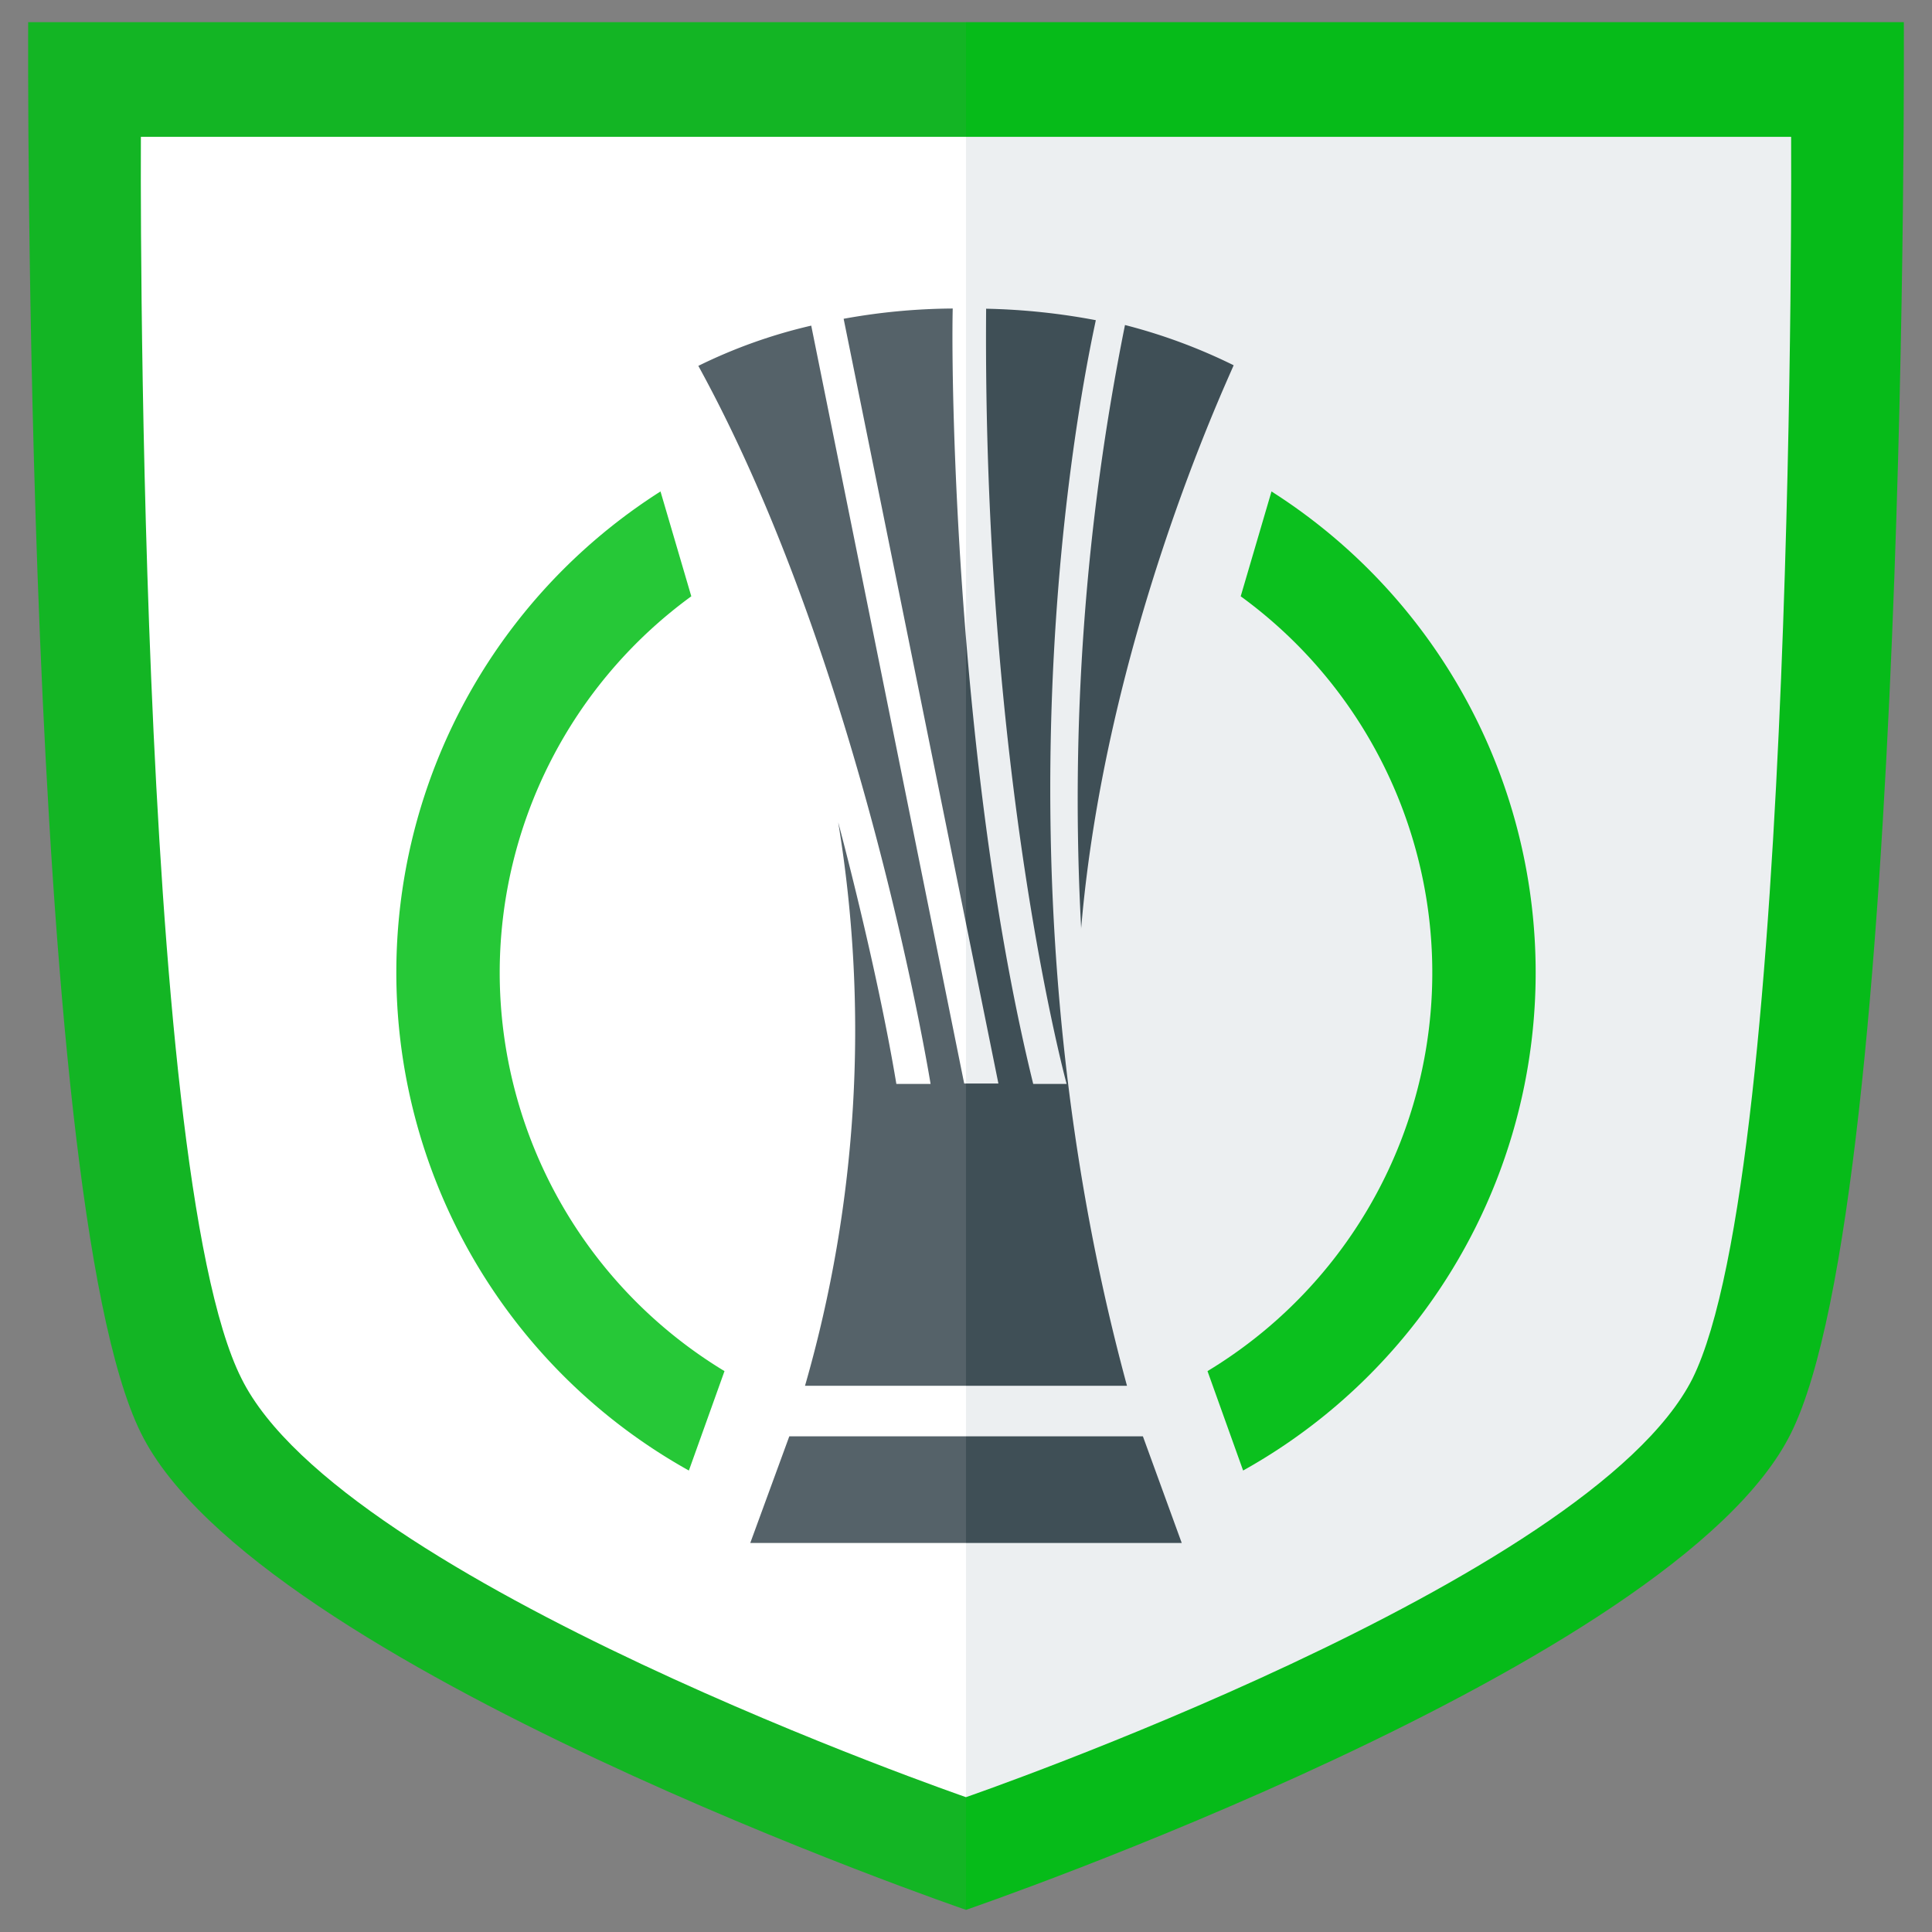 <svg xmlns="http://www.w3.org/2000/svg" xmlns:xlink="http://www.w3.org/1999/xlink" width="96" height="96" viewBox="0 0 96 96"><rect x="0" y="0" width="96" height="96" fill="#808080" stroke="none"/><defs><clipPath id="a"><rect x="48" width="48" height="96" fill="none"/></clipPath><clipPath id="b"><rect width="48" height="96" fill="none"/></clipPath></defs><path d="M48,1.1H1.4S1.1,59.3,7,71.2c5.7,11.6,41,23.7,41,23.7" fill="#00be14" opacity="0.85"/><path d="M48,1.1H94.6s.3,58.2-5.6,70.1C83.3,82.8,48,94.9,48,94.9" fill="#00be14" opacity="0.95"/><path d="M48,6.8H7S6.7,58,12,68.5c5,10.1,36,20.8,36,20.8" fill="#fff"/><path d="M48,6.8H89s.3,51.2-4.9,61.7C79,78.6,48,89.3,48,89.3" fill="#eceff1"/><g opacity="0.95"><g clip-path="url(#a)"><path d="M39.22,71.37l-1.94,5.3H58.72l-1.93-5.3Z" fill="#37474f" fill-rule="evenodd"/><path d="M44.54,53.86c-1-6-2.89-13-2.89-13a63.78,63.78,0,0,1-1.65,28H56C48.58,41.54,54.24,17,54.45,15.91A32.7,32.7,0,0,0,49,15.34c-.18,23.23,4,38.52,4,38.52H51.34c-3.72-15.14-4.1-34.19-4-38.53a31.18,31.18,0,0,0-5.42.51l7.69,38h-1.7S40.7,18.12,40.31,16.18a25.78,25.78,0,0,0-5.61,2C42.89,33.1,46.24,53.86,46.24,53.86h-1.7Z" fill="#37474f" fill-rule="evenodd"/><path d="M53.72,46.15c1.2-14.2,7.11-26.89,7.58-28a27.65,27.65,0,0,0-5.4-2,119.37,119.37,0,0,0-2.18,29.93" fill="#37474f" fill-rule="evenodd"/><path d="M24.83,48.33a23.16,23.16,0,0,1,9.52-18.7l-1.53-5.21a28.33,28.33,0,0,0,1.41,48.65L36,68.13a23.16,23.16,0,0,1-11.17-19.8" fill="#00be14" fill-rule="evenodd"/><path d="M63.18,24.42l-1.53,5.21A23.13,23.13,0,0,1,60,68.13l1.77,4.94a28.33,28.33,0,0,0,1.41-48.65" fill="#00be14" fill-rule="evenodd"/></g></g><g opacity="0.85"><g clip-path="url(#b)"><path d="M39.22,71.37l-1.94,5.3H58.72l-1.93-5.3Z" fill="#37474f" fill-rule="evenodd"/><path d="M44.54,53.86c-1-6-2.89-13-2.89-13a63.78,63.78,0,0,1-1.65,28H56C48.58,41.54,54.24,17,54.45,15.91A32.7,32.7,0,0,0,49,15.34c-.18,23.23,4,38.52,4,38.52H51.34c-3.72-15.14-4.1-34.19-4-38.53a31.18,31.18,0,0,0-5.42.51l7.69,38h-1.7S40.7,18.12,40.31,16.18a25.78,25.78,0,0,0-5.61,2C42.89,33.1,46.24,53.86,46.24,53.86h-1.7Z" fill="#37474f" fill-rule="evenodd"/><path d="M53.72,46.15c1.2-14.2,7.11-26.89,7.58-28a27.65,27.65,0,0,0-5.4-2,119.37,119.37,0,0,0-2.18,29.93" fill="#37474f" fill-rule="evenodd"/><path d="M24.83,48.33a23.16,23.16,0,0,1,9.52-18.7l-1.53-5.21a28.33,28.33,0,0,0,1.41,48.65L36,68.13a23.16,23.16,0,0,1-11.17-19.8" fill="#00be14" fill-rule="evenodd"/><path d="M63.18,24.42l-1.53,5.21A23.13,23.13,0,0,1,60,68.13l1.77,4.94a28.33,28.33,0,0,0,1.41-48.65" fill="#00be14" fill-rule="evenodd"/></g></g></svg>